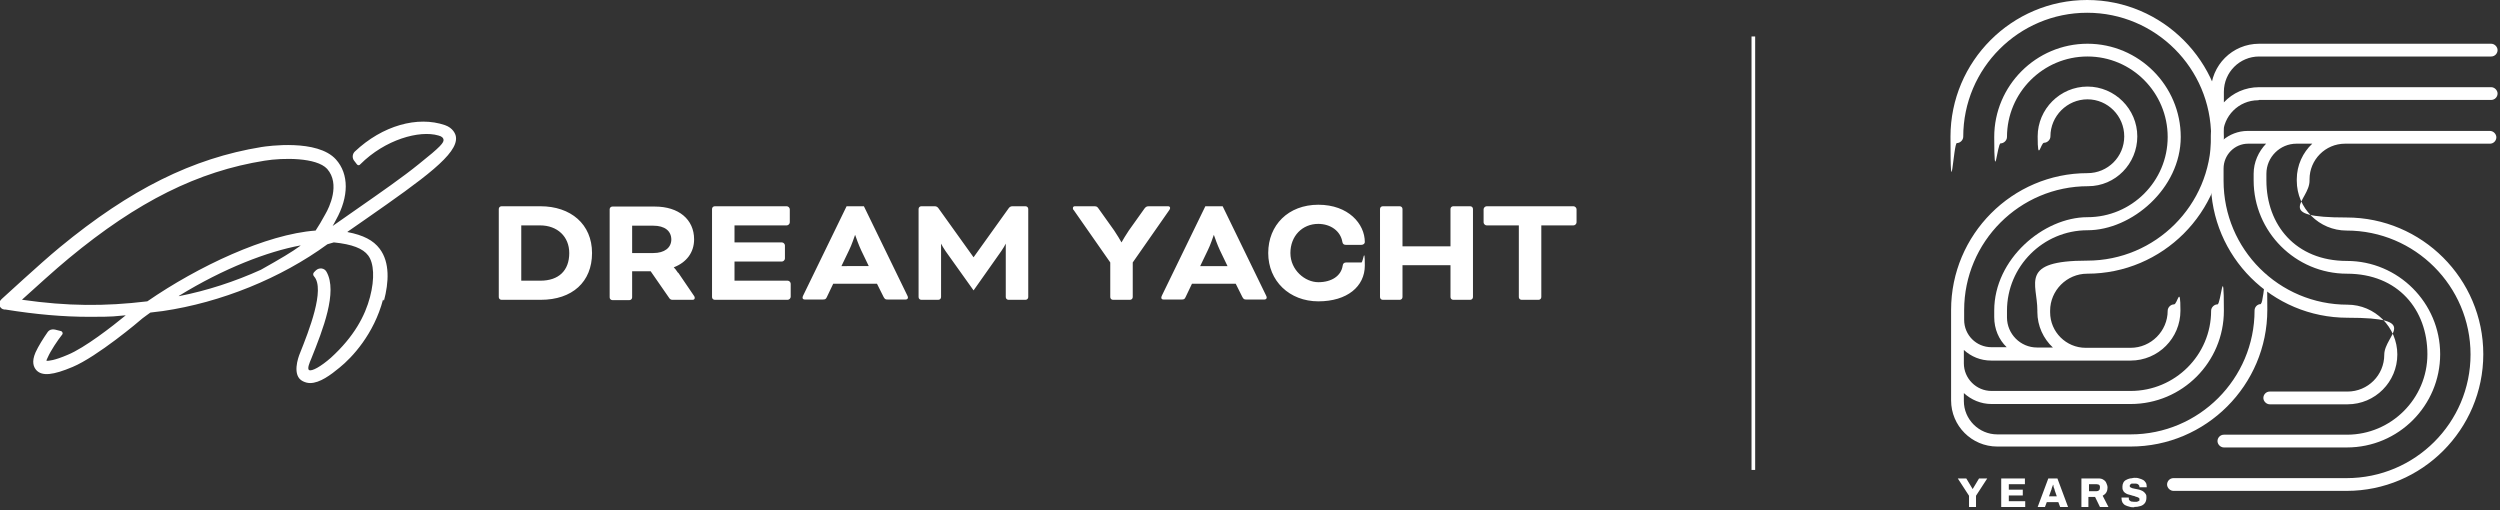 <svg id="Layer_1" xmlns="http://www.w3.org/2000/svg" version="1.1" viewBox="0 0 823 168"><rect x="0" y="0" width="823" height="168" fill="#333333" stroke="none"/><defs><style>.st0{fill:#fff}</style></defs><path class="st0" d="M187.4 83.3c0 5.8-3.5 9.1-9.5 9.1h-6.3V74.2h6.2c5.7 0 9.6 3.7 9.6 9.1m-9.6-15.4h-12.7c-.5 0-.9.4-.9.9v29c0 .5.4.9.9.9H178c10.4 0 16.9-5.9 16.9-15.4s-7-15.4-17-15.4ZM221 78.8c0 2.8-2.3 4.5-5.9 4.5h-7v-9h7c3.7 0 5.9 1.7 5.9 4.6Zm2.2 11c-.5-.8-1.1-1.5-1.4-1.8 4.2-1.6 6.7-4.9 6.7-9.2 0-6.6-5.1-10.8-12.9-10.8h-14c-.5 0-.9.4-.9.9v29c0 .5.4.9.9.9h5.6c.5 0 .9-.4.9-.9v-8.6h6.1l6.1 8.8c.2.4.7.6 1 .6h6.7c.4 0 .7-.2.7-.6s-.1-.5-.3-.8l-5.1-7.5Zm36.1 2.6h-17.5v-6.3h15.6c.5 0 1-.5 1-1v-4.3c0-.5-.5-1-1-1h-15.6v-5.6H259c.5 0 1-.5 1-1v-4.3c0-.5-.5-1-1-1h-23.7c-.5 0-.9.4-.9.9v29c0 .5.4.9.9.9h24c.5 0 1-.5 1-1v-4.3c0-.5-.5-1-1-1m26.8-4.8H277l2.5-5.2c.9-1.8 1.7-4.3 2-5.1.3.9 1.2 3.4 2 5.1l2.5 5.2Zm-1.8-19.7h-5.6l-14.3 29.4c-.1.2-.2.5-.2.7 0 .3.2.6.7.6h6c.7 0 1-.1 1.3-.8l2.1-4.4h14.4l2.2 4.4c.4.7.6.8 1.3.8h6c.4 0 .7-.3.7-.6s-.1-.5-.2-.7l-14.3-29.4Zm53.4 0h-4.4c-.5 0-.9.2-1.2.6l-11.6 16.2-11.6-16.2c-.3-.4-.7-.6-1.2-.6h-4.4c-.5 0-.9.4-.9.9v29c0 .5.4.9.9.9h5.6c.5 0 .9-.4.9-.9V80.2c.3.6.8 1.5 1.5 2.5l9.2 12.9 9.1-12.9c.7-1 1.2-1.9 1.5-2.5v17.6c0 .5.4.9.9.9h5.6c.5 0 .9-.4.9-.9v-29c0-.5-.4-.9-.9-.9m47.6.6c0-.3-.2-.6-.6-.6h-6.4c-.7 0-1 .2-1.4.7l-5.2 7.3c-.9 1.3-2 3.2-2.4 3.9-.4-.7-1.5-2.6-2.4-3.9l-5.2-7.3c-.4-.6-.7-.7-1.4-.7h-6.4c-.3 0-.6.2-.6.6s0 .4.3.7l12 17.2v11.4c0 .5.4.9.9.9h5.6c.5 0 .9-.4.9-.9V86.4l12-17.2c.2-.3.3-.5.3-.7m19 19.1h-9.1l2.5-5.2c.9-1.8 1.7-4.3 2-5.1.3.9 1.2 3.4 2 5.1l2.5 5.2Zm-1.8-19.7h-5.6l-14.3 29.4c-.1.2-.2.5-.2.7 0 .3.2.6.7.6h6c.7 0 1-.1 1.3-.8l2.1-4.4h14.4l2.2 4.4c.4.7.6.8 1.3.8h6c.4 0 .7-.3.7-.6s-.1-.5-.2-.7l-14.3-29.4Zm31.5 5.8c4.2 0 7.4 2.4 8 5.9.1.7.5 1 1.1 1h5.2c.7 0 1.1-.5 1.1-.9 0-6-5.4-12.3-15.3-12.3s-16.5 6.7-16.5 15.9 7 15.9 16.5 15.9 15.3-4.9 15.3-11.8-.6-1-1.1-1h-5c-.7 0-1.1.3-1.2 1.1-.5 3.3-3.6 5.4-8 5.4s-9.2-4-9.2-9.6 3.9-9.6 9.2-9.6m50-5.8h-5.6c-.5 0-.9.4-.9.9v12.3h-15.8V68.8c0-.5-.4-.9-.9-.9h-5.6c-.5 0-.9.4-.9.9v29c0 .5.4.9.9.9h5.6c.5 0 .9-.4.9-.9V87.3h15.8v10.5c0 .5.4.9.9.9h5.6c.5 0 .9-.4.9-.9v-29c0-.5-.4-.9-.9-.9Zm34 0h-28.6c-.5 0-1 .5-1 1v4.3c0 .5.5 1 1 1H500v23.6c0 .5.4.9.9.9h5.6c.5 0 .9-.4.9-.9V74.2H518c.5 0 1-.5 1-1v-4.3c0-.5-.5-1-1-1ZM58.9 97.4c14.8-9.1 29.2-14.6 40-16.6v.1c-2.7 2-6.6 4.3-13 7.9-8.6 3.9-17.8 6.9-27 8.7 0 0-.1 0 0-.1M7.3 98.7v-.1c4.1-3.7 10.9-9.9 15.4-13.6 22.6-18.7 42.5-28.6 64.4-32.1 6.1-1 17.1-1.1 20.6 2.7 4.4 5 .7 12.7-.6 14.9-1.2 2.2-2.2 3.9-3.2 5.4-16.3 1.2-38.7 11.8-55.4 23.3-14.1 1.7-26.3 1.6-41.1-.5m119 .3c1.6-6 2-12.6-1.4-17.1-2.1-2.8-5.4-4.5-10.6-5.5v-.1c2-1.4 4-2.8 5.9-4.1 19.5-13.6 30.5-21.5 29.8-27.1-.1-1-1-3-3.6-3.9-9-3.1-20.6.1-29.7 8.7-.8.8-.9 2-.3 2.9l1 1.3c.3.4.8.4 1.1 0 8.2-8.2 19.5-11.3 25.7-9.5 1.2.3 1.6.8 1.7 1.3.2 1-.8 2.3-8.1 8.1-5.3 4.3-12.5 9.3-20.1 14.6-2.7 1.9-5.6 3.9-8.3 5.8.4-.6.7-1.3 1.1-2 4.3-7.7 4.3-15.1 0-19.9-6.1-6.8-22.6-4.4-24.5-4.1-22.7 3.7-43.2 13.9-66.4 33C12.9 87 .9 98.2.7 98.3l-.3.3c-1.2 1.1-.6 3.1 1 3.3h.4c10 1.6 18.9 2.4 27.7 2.4s7.9-.2 11.9-.5c-4.5 3.7-13.5 10.7-19.1 13-4.4 1.9-6.3 2-7 2 0-.2.1-.6.4-1.1 1-2.3 3.3-5.7 4.8-7.6.3-.4 0-1-.4-1.1l-2-.5c-.9-.2-1.8 0-2.4.8-1.4 2-3.1 4.7-4 6.7-1.4 3.2-.6 4.9.3 5.9 1.9 2 5.5 1.6 11.9-1.1 8.1-3.4 21.9-15 23-16 .9-.7 1.8-1.3 2.6-1.9 1.3-.2 2.7-.3 4.1-.5 19.1-2.8 38.9-10.8 54.2-22 .6-.2 1.4-.4 2.1-.6 6 .6 9.6 2 11.3 4.3 1.9 2.5 2.2 7.6.6 13.7s-5.2 13-12.9 20c-3.2 2.8-6.3 4.6-7.2 4-.6-.5.2-2.4.8-3.8 3.8-9.5 8.7-21.9 5-28.5-.7-1.3-2.4-1.5-3.5-.5l-.6.6c-.4.4-.4 1 0 1.4 3.7 4.2-1.7 17.9-4.7 25.4-.5 1.2-2.7 7.3 1 9.1.8.4 1.6.6 2.4.6 3.2 0 6.8-2.7 9.7-5.1 4.1-3.3 11.3-11 14.3-22.4M576.6 12h1.2v142.7h-1.2zm167.1 20.9h76.4c1.2 0 2.1-1 2.1-2.1s-1-2.1-2.1-2.1h-76.4c-4.6 0-8.7 1.9-11.6 5v-3.5c0-6.4 5.2-11.6 11.6-11.6h76.4c1.2 0 2.1-1 2.1-2.1s-1-2.1-2.1-2.1h-76.4c-8.8 0-15.9 7.1-15.9 15.9v8.6c0 .6.2 1.1.6 1.5-.4 1.4-.6 2.8-.6 4.3v14.9c0 24.9 20.2 45 45 45s12.1 5.5 12.1 12.2-5.4 12.1-12.1 12.1h-25.6c-1.2 0-2.1 1-2.1 2.1s1 2.1 2.1 2.1h25.6c9.1 0 16.4-7.4 16.4-16.4s-7.4-16.4-16.4-16.4c-22.5 0-40.8-18.2-40.8-40.8v-4c0-4.5 3.6-8.2 8.1-8.2h5.9c-2.5 2.6-4.1 6.1-4.1 9.9v2.2c0 16.9 13.8 30.7 30.7 30.7s26.5 11.9 26.5 26.5-11.9 26.5-26.5 26.5h-40.5c-1.2 0-2.1 1-2.1 2.1s1 2.1 2.1 2.1h40.5c17 0 30.7-13.8 30.7-30.7s-13.8-30.7-30.7-30.7-26.5-11.9-26.5-26.5v-2.2c0-5.5 4.5-9.9 9.9-9.9h5.2c-3.1 2.9-5.1 7.1-5.1 11.7v.5c0 9.1 7.4 16.4 16.4 16.4 22.5 0 40.8 18.3 40.8 40.8s-18.3 40.7-40.8 40.7h-57c-1.2 0-2.1 1-2.1 2.1s1 2.1 2.1 2.1h57c24.8 0 45-20.2 45-45s-20.2-45-45-45-12.2-5.4-12.2-12.1V59c0-6.4 5.2-11.7 11.7-11.7h47.7c1.2 0 2.1-1 2.1-2.1s-1-2.1-2.1-2.1h-79.8c-3.1 0-6 1.2-8.1 3v-1.5c0-6.4 5.2-11.6 11.6-11.6Z"/><path class="st0" d="M744.3 100.1c-1.2 0-2.1 1-2.1 2.1 0 22.5-18.3 40.8-40.8 40.8h-43.9c-6 0-11-4.9-11-11v-2.6c2.4 2.2 5.6 3.6 9.1 3.6h45.8c17 0 30.7-13.8 30.7-30.7s-1-2.1-2.1-2.1-2.1 1-2.1 2.1c0 14.6-11.9 26.4-26.5 26.4h-45.8c-5 0-9.1-4.1-9.1-9.1v-4.4c2.4 2.2 5.5 3.5 9 3.5h45.9c9.1 0 16.4-7.4 16.4-16.4s-1-2.1-2.1-2.1-2.1 1-2.1 2.1c0 6.7-5.5 12.2-12.2 12.2h-14.8c-6.4 0-11.7-5.2-11.7-11.7v-.5c0-6.7 5.5-12.2 12.2-12.2 24.8 0 45-20.2 45-45S711.9 0 687.1 0s-45 20.2-45 45 1 2.1 2.1 2.1 2.1-1 2.1-2.1c0-22.5 18.3-40.8 40.8-40.8s40.8 18.3 40.8 40.8-18.3 40.8-40.8 40.8-16.4 7.4-16.4 16.4v.5c0 4.6 2 8.8 5.1 11.7h-5.2c-5.5 0-9.9-4.5-9.9-9.9v-2.2c0-14.6 11.9-26.5 26.5-26.5s30.7-13.8 30.7-30.7-13.8-30.7-30.7-30.7-30.7 13.8-30.7 30.7 1 2.1 2.1 2.1 2.1-1 2.1-2.1c0-14.6 11.9-26.5 26.5-26.5s26.4 11.9 26.4 26.5-11.9 26.4-26.4 26.4-30.7 13.8-30.7 30.7v2.2c0 3.9 1.5 7.4 4.1 9.9h-5c-5 0-9-4-9-9v-3.2c0-22.5 18.3-40.8 40.8-40.8 9 0 16.2-7.4 16.2-16.4s-7.4-16.4-16.4-16.4-16.4 7.4-16.4 16.4 1 2.1 2.1 2.1 2.1-1 2.1-2.1c0-6.7 5.5-12.2 12.2-12.2s12.1 5.5 12.1 12.2S693.9 57 687.2 57c-24.8 0-44.9 20.3-44.9 45v29.8c0 8.4 6.8 15.2 15.2 15.2h43.9c24.8 0 45-20.2 45-45s-1-2.1-2.1-2.1Zm-96.1 66.8v-3.7l-3.7-5.7h2.8l2.1 3.5 2.1-3.5h2.7l-3.7 5.7v3.7H648Zm10.6 0v-9.4h7.8v1.9h-5.3v1.8h4.6v1.9h-4.6v1.9h5.4v1.9h-7.9Zm12 0 3.5-9.4h3l3.5 9.4h-2.6l-.6-1.6h-3.8l-.6 1.6h-2.5Zm3.7-3.5h2.6l-.7-2c0-.1 0-.2-.1-.4 0-.1-.1-.3-.2-.5s0-.3-.1-.5c0-.2 0-.3-.1-.4h-.1c0 .2 0 .4-.2.6l-.2.7c0 .2-.1.4-.2.6l-.7 2Zm10.7 3.5v-9.4h5.5c.7 0 1.3.1 1.7.4.5.3.8.6 1 1.1.2.4.4 1 .4 1.5s-.1 1.1-.4 1.6c-.3.5-.7.8-1.2 1.1l1.9 3.7h-2.8l-1.6-3.3h-2.2v3.3H685Zm2.5-5.2h2.5c.3 0 .6-.1.8-.3.2-.2.3-.5.3-.9s0-.5-.1-.6c0-.2-.2-.3-.4-.4-.2 0-.4-.1-.6-.1h-2.5v2.4Zm15 5.3c-.6 0-1.2 0-1.7-.2-.5-.1-1-.3-1.4-.5-.4-.2-.7-.6-.9-.9-.2-.4-.3-.9-.3-1.4v-.2h2.4v.2c0 .3 0 .5.2.7.2.2.4.3.6.4.3 0 .6.1 1 .1h.6c.2 0 .3 0 .5-.1s.3-.1.4-.2c.1 0 .2-.1.2-.2v-.3c0-.2 0-.4-.2-.5l-.6-.3c-.3 0-.6-.2-.9-.3-.3 0-.7-.2-1.1-.3s-.7-.2-1.1-.3c-.3-.1-.6-.3-.9-.5-.3-.2-.5-.5-.6-.8-.2-.3-.2-.7-.2-1.2s.1-.9.3-1.3c.2-.4.5-.7.9-.9.4-.2.8-.4 1.3-.5.5 0 1-.2 1.5-.2s1 0 1.5.2c.5.1.9.3 1.3.5s.6.5.9.9c.2.3.3.8.3 1.3v.2h-2.4c0-.3 0-.5-.2-.7-.1-.2-.3-.3-.5-.4-.2-.1-.5-.1-.9-.1h-.9c-.2 0-.4.2-.5.3-.1.1-.2.3-.2.4s0 .4.2.5l.6.3c.3 0 .6.2.9.2.3 0 .7.2 1 .2s.7.2 1 .3c.3.1.7.3.9.5.3.2.5.5.7.8.2.3.2.7.2 1.1 0 .8-.2 1.4-.5 1.8-.4.5-.8.8-1.5 1-.6.2-1.3.3-2.1.3Z"/></svg>